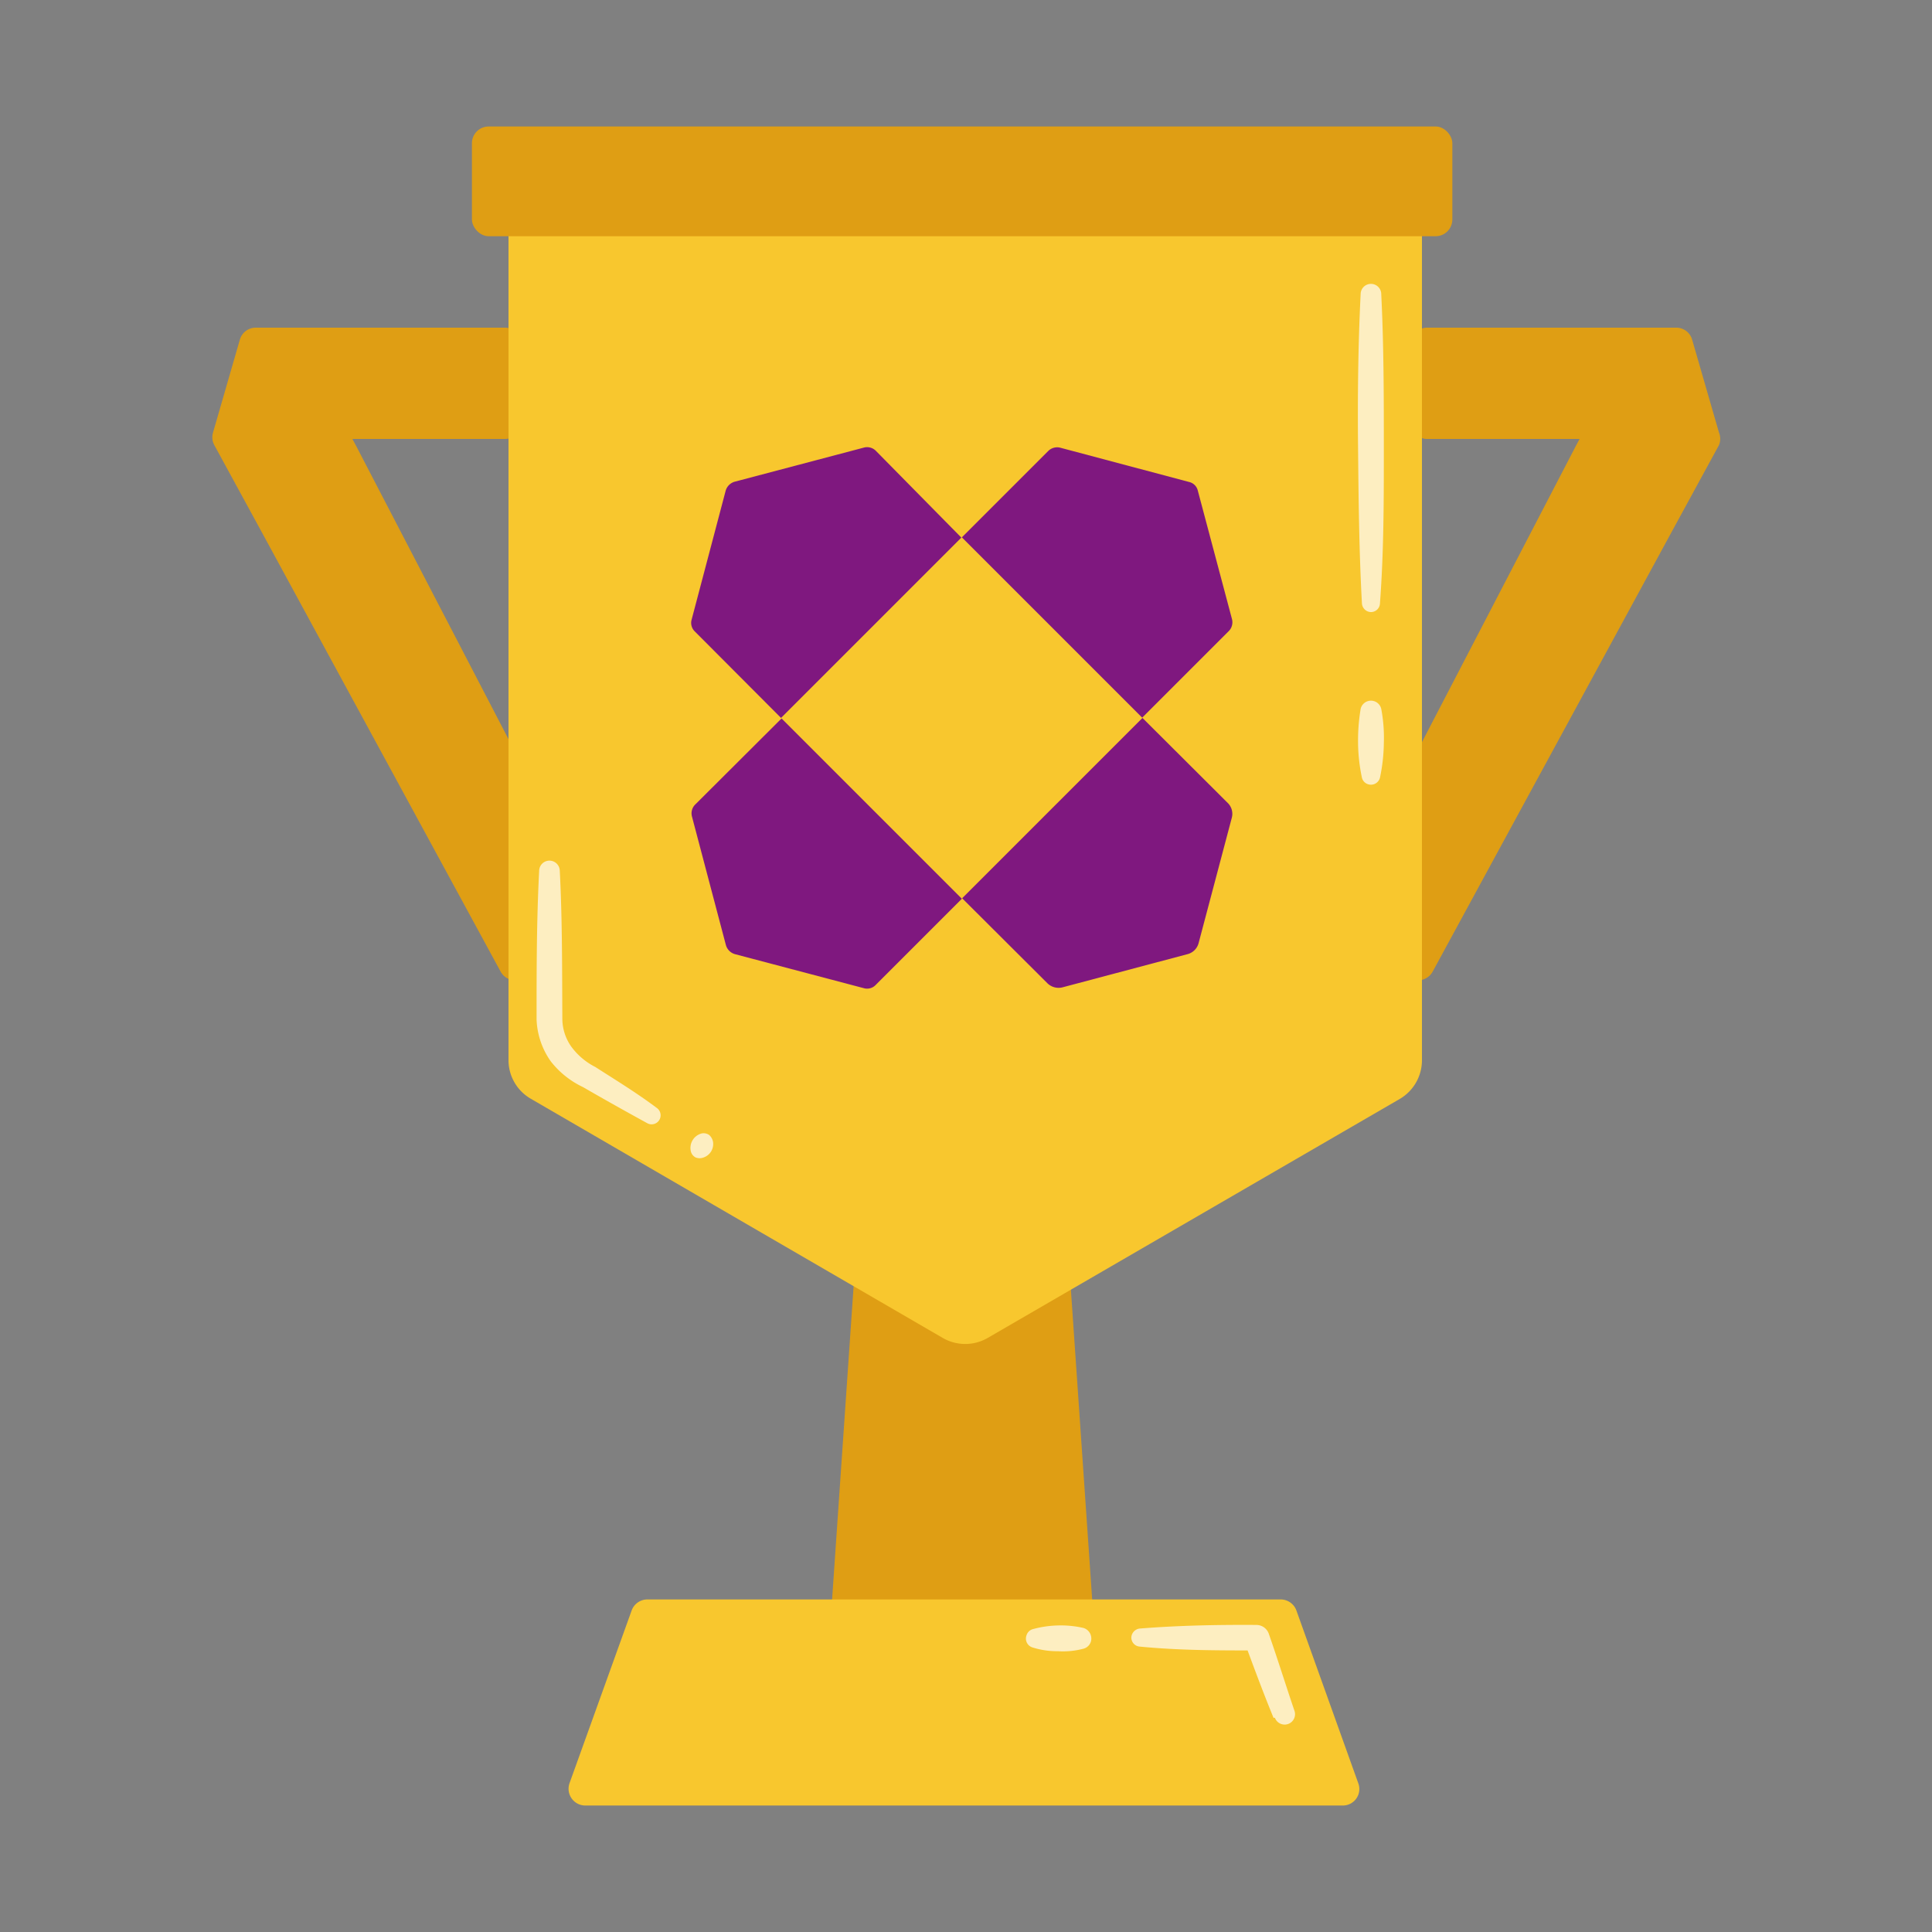 <svg id="Layer_1" data-name="Layer 1" xmlns="http://www.w3.org/2000/svg" viewBox="0 0 75 75"><rect x="0" y="0" width="75" height="75" fill="#808080" stroke="none"/><defs><style>.cls-1{fill:#df9e14;}.cls-2{fill:#f8c72e;}.cls-3{fill:#7f187f;}.cls-4{opacity:0.7;}.cls-5{fill:#fff;}</style></defs><path class="cls-1" d="M66.73,16.79a.64.64,0,0,1,0,.49l-1.87,3.43-9.24,17a.65.65,0,0,1-1.22-.23L53.67,32a.7.7,0,0,1,.07-.38l7.43-14.3.15-.28H55.4a.65.65,0,0,1-.65-.65V13.37a.65.65,0,0,1,.65-.65h9.67a.64.64,0,0,1,.62.47Z"/><path class="cls-1" d="M8.27,16.79a.64.64,0,0,0,.05.49l1.87,3.43,9.24,17a.65.65,0,0,0,1.22-.23L21.33,32a.7.7,0,0,0-.07-.38l-7.43-14.3-.15-.28H19.6a.65.65,0,0,0,.65-.65V13.37a.65.65,0,0,0-.65-.65H9.93a.64.64,0,0,0-.62.47Z"/><polygon class="cls-1" points="42.5 63.57 32.2 63.57 33.5 44.65 41.2 44.65 42.5 63.57"/><path class="cls-2" d="M20.6,42.65l16,9.29a1.74,1.74,0,0,0,1.74,0l16-9.28a1.74,1.74,0,0,0,.86-1.5v-36H19.74v36A1.73,1.73,0,0,0,20.6,42.65Z"/><path class="cls-3" d="M47.83,24.05l-1.33-5a.45.45,0,0,0-.34-.34l-5-1.33a.49.49,0,0,0-.47.13l-3.35,3.35,7,7,3.35-3.35A.49.49,0,0,0,47.83,24.05Z"/><path class="cls-3" d="M26.86,31.69l1.32,5a.51.51,0,0,0,.35.35l5,1.32a.46.46,0,0,0,.46-.12l3.35-3.35-7-7L27,31.22A.48.48,0,0,0,26.86,31.69Z"/><path class="cls-3" d="M33.52,17.38l-5,1.32a.51.51,0,0,0-.35.35l-1.32,5a.46.46,0,0,0,.12.46l3.35,3.36,7-7L34,17.5A.48.48,0,0,0,33.52,17.38Z"/><path class="cls-3" d="M47.66,31.17l-3.31-3.3-7,7,3.31,3.3a.62.62,0,0,0,.58.16l4.86-1.29a.6.6,0,0,0,.43-.43l1.29-4.87A.59.59,0,0,0,47.66,31.17Z"/><rect class="cls-1" x="18.32" y="4.91" width="38.06" height="4.26" rx="0.65"/><path class="cls-2" d="M52.12,70.09H22.72a.65.65,0,0,1-.61-.87l2.41-6.7a.65.65,0,0,1,.61-.43H49.72a.65.65,0,0,1,.61.44l2.4,6.7A.64.64,0,0,1,52.12,70.09Z"/><g class="cls-4"><path class="cls-5" d="M53.62,27.52a6,6,0,0,1,.1,1.33,6.79,6.79,0,0,1-.15,1.34.36.36,0,0,1-.44.26.35.35,0,0,1-.26-.26,6.79,6.79,0,0,1-.15-1.34,7.45,7.45,0,0,1,.1-1.33.41.41,0,0,1,.8,0Z"/></g><g class="cls-4"><path class="cls-5" d="M53.62,11.42c.1,2,.1,4,.1,6s0,4-.15,6a.35.35,0,0,1-.37.34.36.36,0,0,1-.33-.34c-.11-2-.13-4-.15-6s0-4,.1-6a.4.4,0,0,1,.8,0Z"/></g><g class="cls-4"><path class="cls-5" d="M42.07,64a3.11,3.11,0,0,1-1,.1,3.2,3.2,0,0,1-1-.15.36.36,0,0,1-.22-.47.36.36,0,0,1,.22-.23,4,4,0,0,1,1-.15,3.89,3.89,0,0,1,1,.1.43.43,0,0,1,.28.52A.41.41,0,0,1,42.07,64Z"/></g><g class="cls-4"><path class="cls-5" d="M49.44,66.69c-.41-1-.78-2-1.13-2.95l.47.33c-1.51,0-3,0-4.54-.15a.35.35,0,0,1-.32-.38.37.37,0,0,1,.32-.32c1.52-.12,3-.15,4.54-.14a.51.51,0,0,1,.47.33c.35,1,.66,2,1,3a.4.4,0,0,1-.76.27Z"/></g><g class="cls-4"><path class="cls-5" d="M27.24,44a.38.38,0,0,1,.29.06.47.47,0,0,1,.15.27.55.55,0,0,1-.36.6.42.42,0,0,1-.32,0,.36.36,0,0,1-.18-.23A.58.58,0,0,1,27.24,44Z"/></g><g class="cls-4"><path class="cls-5" d="M21.73,33.79c.1,1.92.09,3.85.1,5.75a1.89,1.89,0,0,0,.34,1.08,2.63,2.63,0,0,0,.94.8c.81.52,1.6,1,2.4,1.6a.35.35,0,0,1-.37.59c-.84-.46-1.68-.93-2.51-1.41a3.46,3.46,0,0,1-1.25-1,3,3,0,0,1-.55-1.62c0-1.94,0-3.84.1-5.77a.4.4,0,0,1,.8,0Z"/></g></svg>